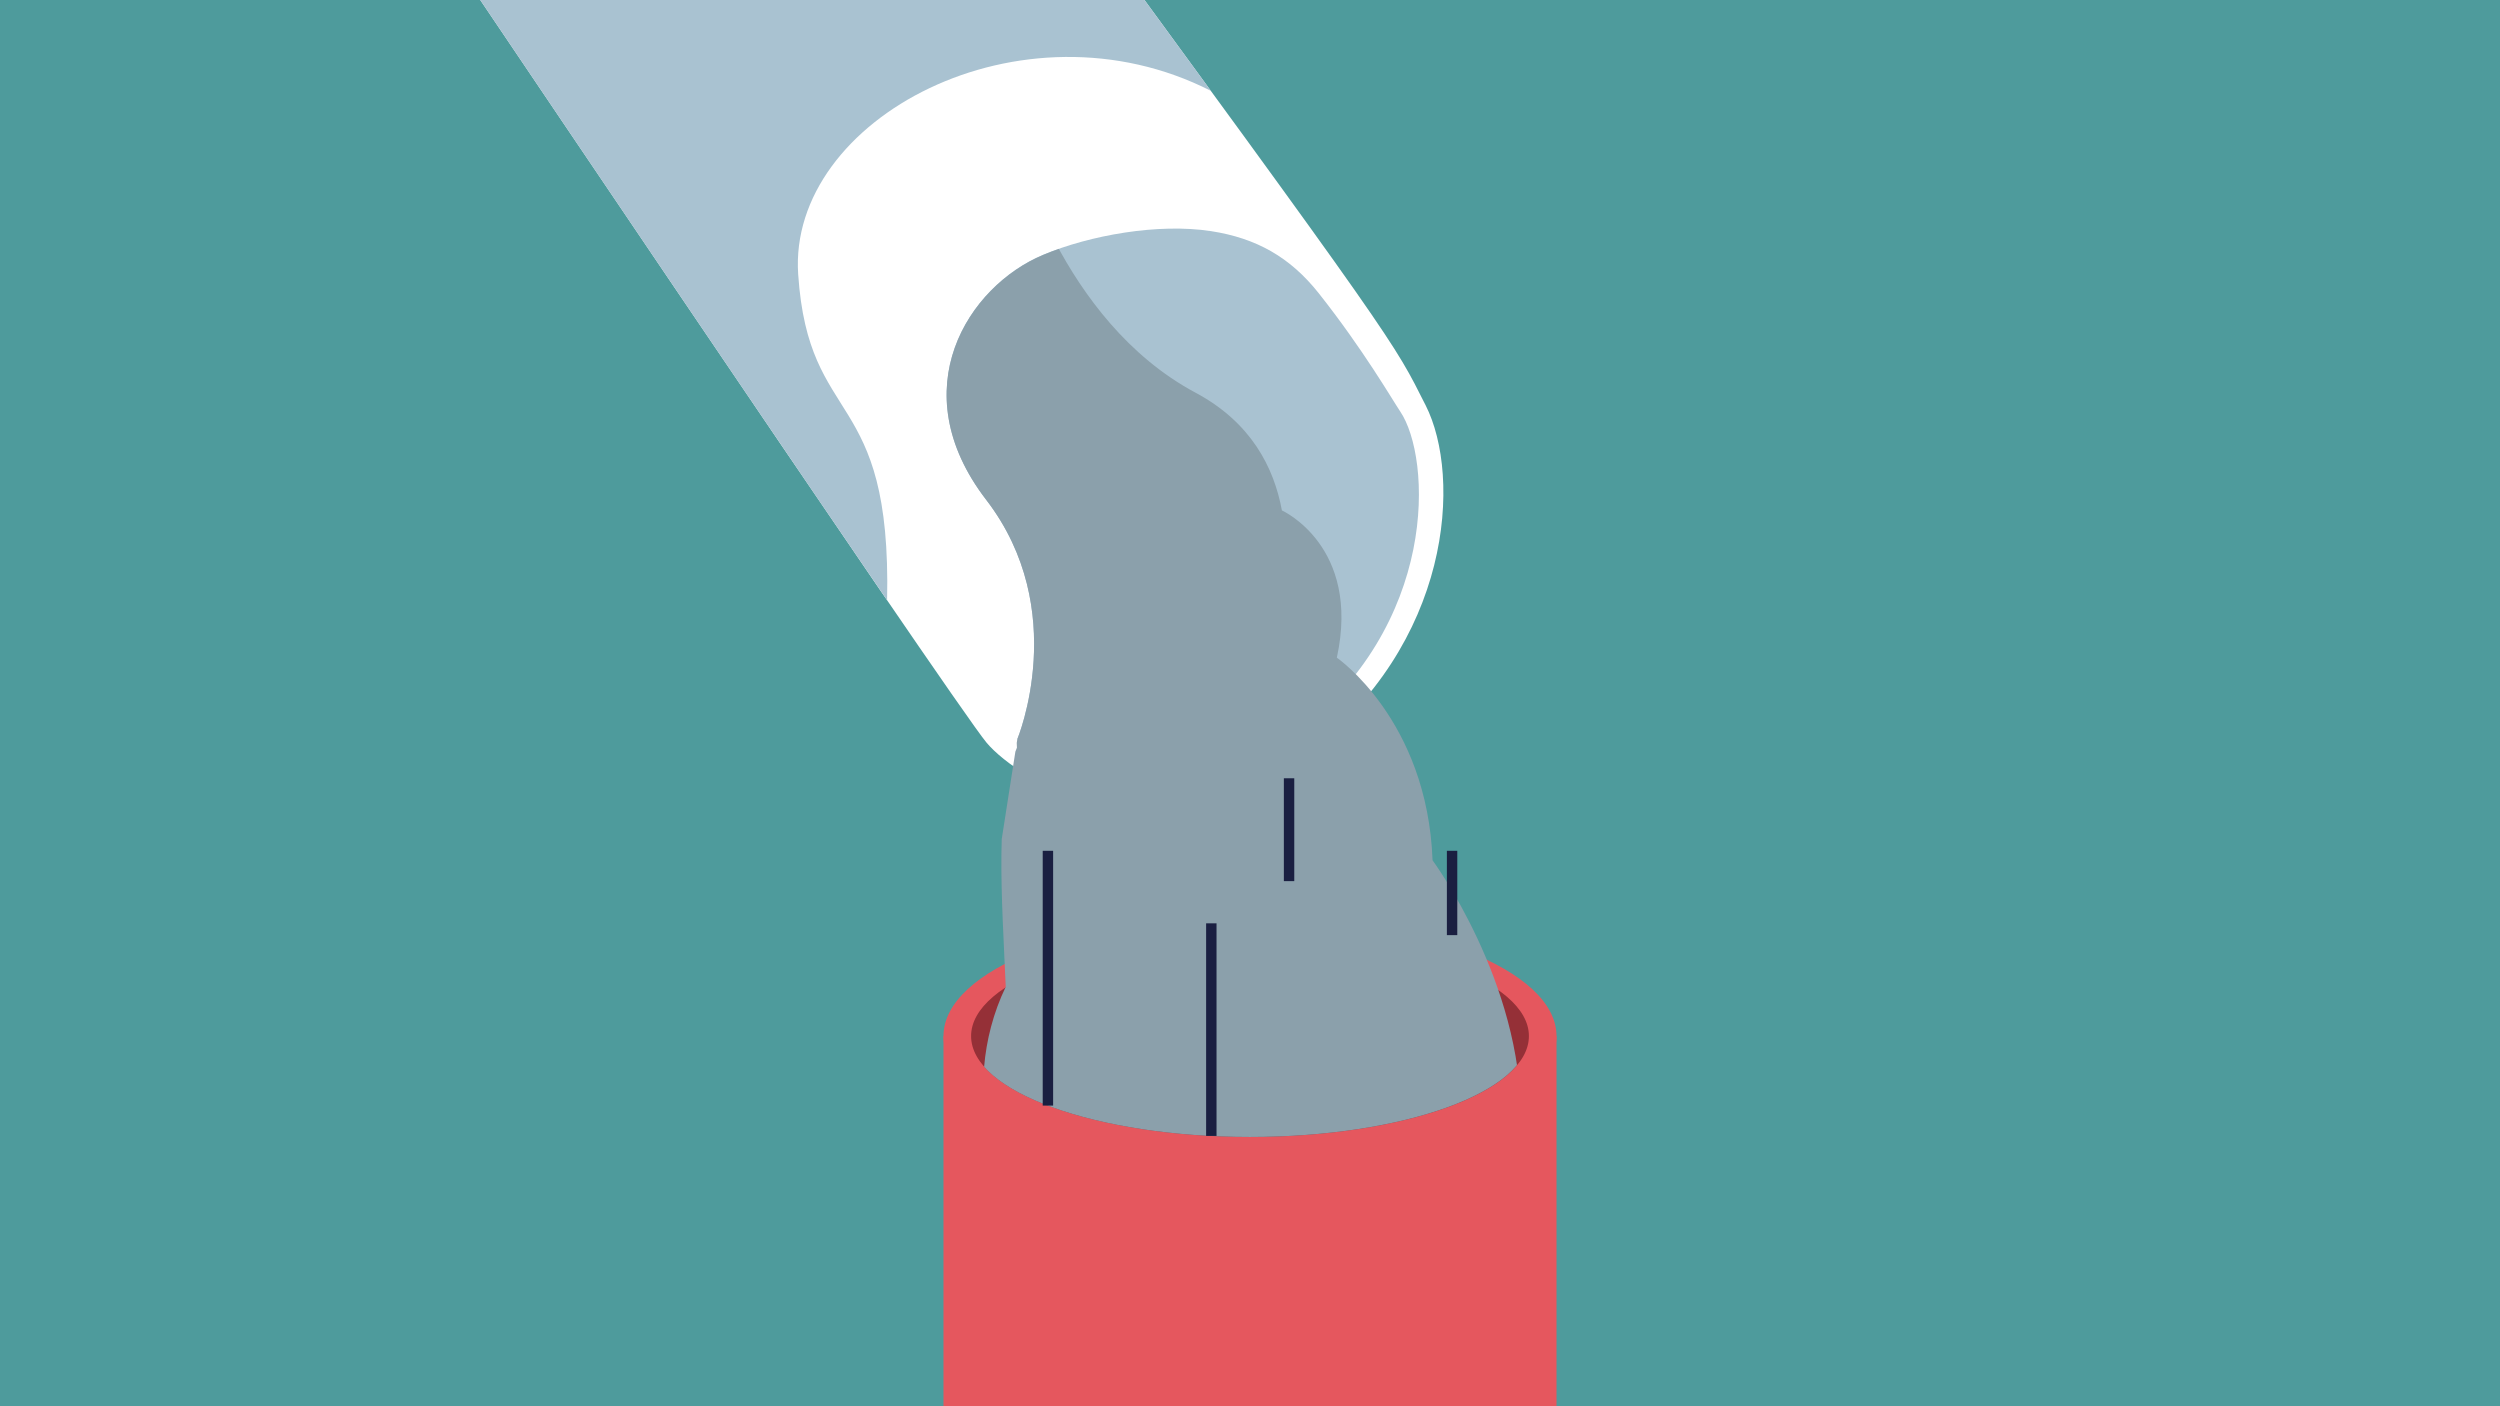 <svg xmlns="http://www.w3.org/2000/svg" xmlns:xlink="http://www.w3.org/1999/xlink" x="0px" y="0px" viewBox="0 0 1920 1080" style="enable-background:new 0 0 1920 1080;" xml:space="preserve"><style type="text/css">	.st0{fill:#818181;}	.st1{fill:#4E9B9C;}	.st2{fill:#E5575E;}	.st3{fill:#953037;}	.st4{fill:#FFFFFF;}	.st5{fill:#A9C2D1;}	.st6{clip-path:url(#SVGID_00000179624974122569078960000001746255280036044965_);fill:#8BA0AB;}	.st7{fill:none;stroke:#1A1F41;stroke-width:8;stroke-linejoin:round;stroke-miterlimit:10;}</style><g id="DOC_x5F_BG">	<rect x="-7699.4" y="-7951.8" class="st0" width="17318.7" height="16983.5"></rect></g><g id="BG">	<rect x="0" class="st1" width="1920" height="1080"></rect></g><g id="FG">	<g>		<g>			<g>				<rect x="724.6" y="795.7" class="st2" width="470.8" height="1013.1"></rect>			</g>		</g>		<ellipse class="st2" cx="960" cy="795.7" rx="235.4" ry="92.3"></ellipse>		<ellipse class="st3" cx="960" cy="795.7" rx="214.2" ry="77.5"></ellipse>	</g>	<g>		<path class="st4" d="M791-120c285.3,389,279.2,382.5,303.9,431.3c27.8,54.8,20.4,183.5-92.4,268.3s-219.4,20.9-244.8-9.2   C732.4,540.2,296-108.1,296-108.1L791-120z"></path>		<path class="st5" d="M1012.7,225.1c-21.9-27.6-47.8-42.2-82.7-47.6c-40.5-6.2-92.8,3.1-128.9,18.2   c-57.4,24-108.9,103.3-43.7,188.1s23.9,183.8,23.9,183.8c42.6,31.5,123.1,64,211.7-2.7c112.7-84.8,106.4-213.5,82.3-249   C1069.3,307,1047,268.4,1012.7,225.1z"></path>		<path class="st5" d="M930,69.8C893.7,20,848.2-42.1,791-120l-483.3,11.7c0,0,0,0,0,0l-11.7,0.3h0c0,0,253.4,376.5,385.3,569   c0,0,0,0,0,0c3.5-164.6-60.3-131-68.3-250.4S784.6-4.3,930,69.8z"></path>	</g>	<g>		<defs>			<path id="SVGID_1_" d="M1083.7,334.3c-2.3-7.5-5.1-13.7-8.3-18.3c-6.1-9.1-31.4-41.5-65.7-84.7c-21.9-27.6-53.4-46.2-88.3-51.5    c-40.5-6.2-84.2,0.9-120.3,16c-57.4,24-108.9,103.3-43.7,188.1s23.9,183.8,23.9,183.8L747.1,787c-0.9,2.9-1.4,5.8-1.4,8.7    c0,42.8,95.9,77.5,214.2,77.5s214.2-34.7,214.2-77.5C1191.2,600.3,1110.3,395.5,1083.7,334.3z"></path>		</defs>		<clipPath id="SVGID_00000032624848345619100960000017217409740189287596_">			<use xlink:href="#SVGID_1_" style="overflow:visible;"></use>		</clipPath>		<path style="clip-path:url(#SVGID_00000032624848345619100960000017217409740189287596_);fill:#8BA0AB;" d="M780.9,112.1   c0,0,32.9,133.7,137.3,189.5c42.5,22.7,60.2,57.3,66.3,90.4c0,0,60.8,27.3,42.2,113.1c0,0,69.5,47.9,73.5,155.6   c0,0,69,93.5,67.8,198.5c-1.2,105-407,17-407,17c-10-33.2-7.7-78.7,11.4-118.3c-2.9-68.4-8.8-141.9,8.6-183.7   c0.5-41.6-73.3-175.9-69.8-211.8c-16.1-70.8-27.9-153.3-27.9-153.3L780.9,112.1z"></path>	</g>	<g>		<line class="st7" x1="930.3" y1="709.1" x2="930.3" y2="872.4"></line>		<line class="st7" x1="804.8" y1="653.4" x2="804.8" y2="849.1"></line>		<line class="st7" x1="990" y1="597.7" x2="990" y2="676.7"></line>		<line class="st7" x1="1115.2" y1="653.4" x2="1115.2" y2="718.2"></line>	</g></g></svg>